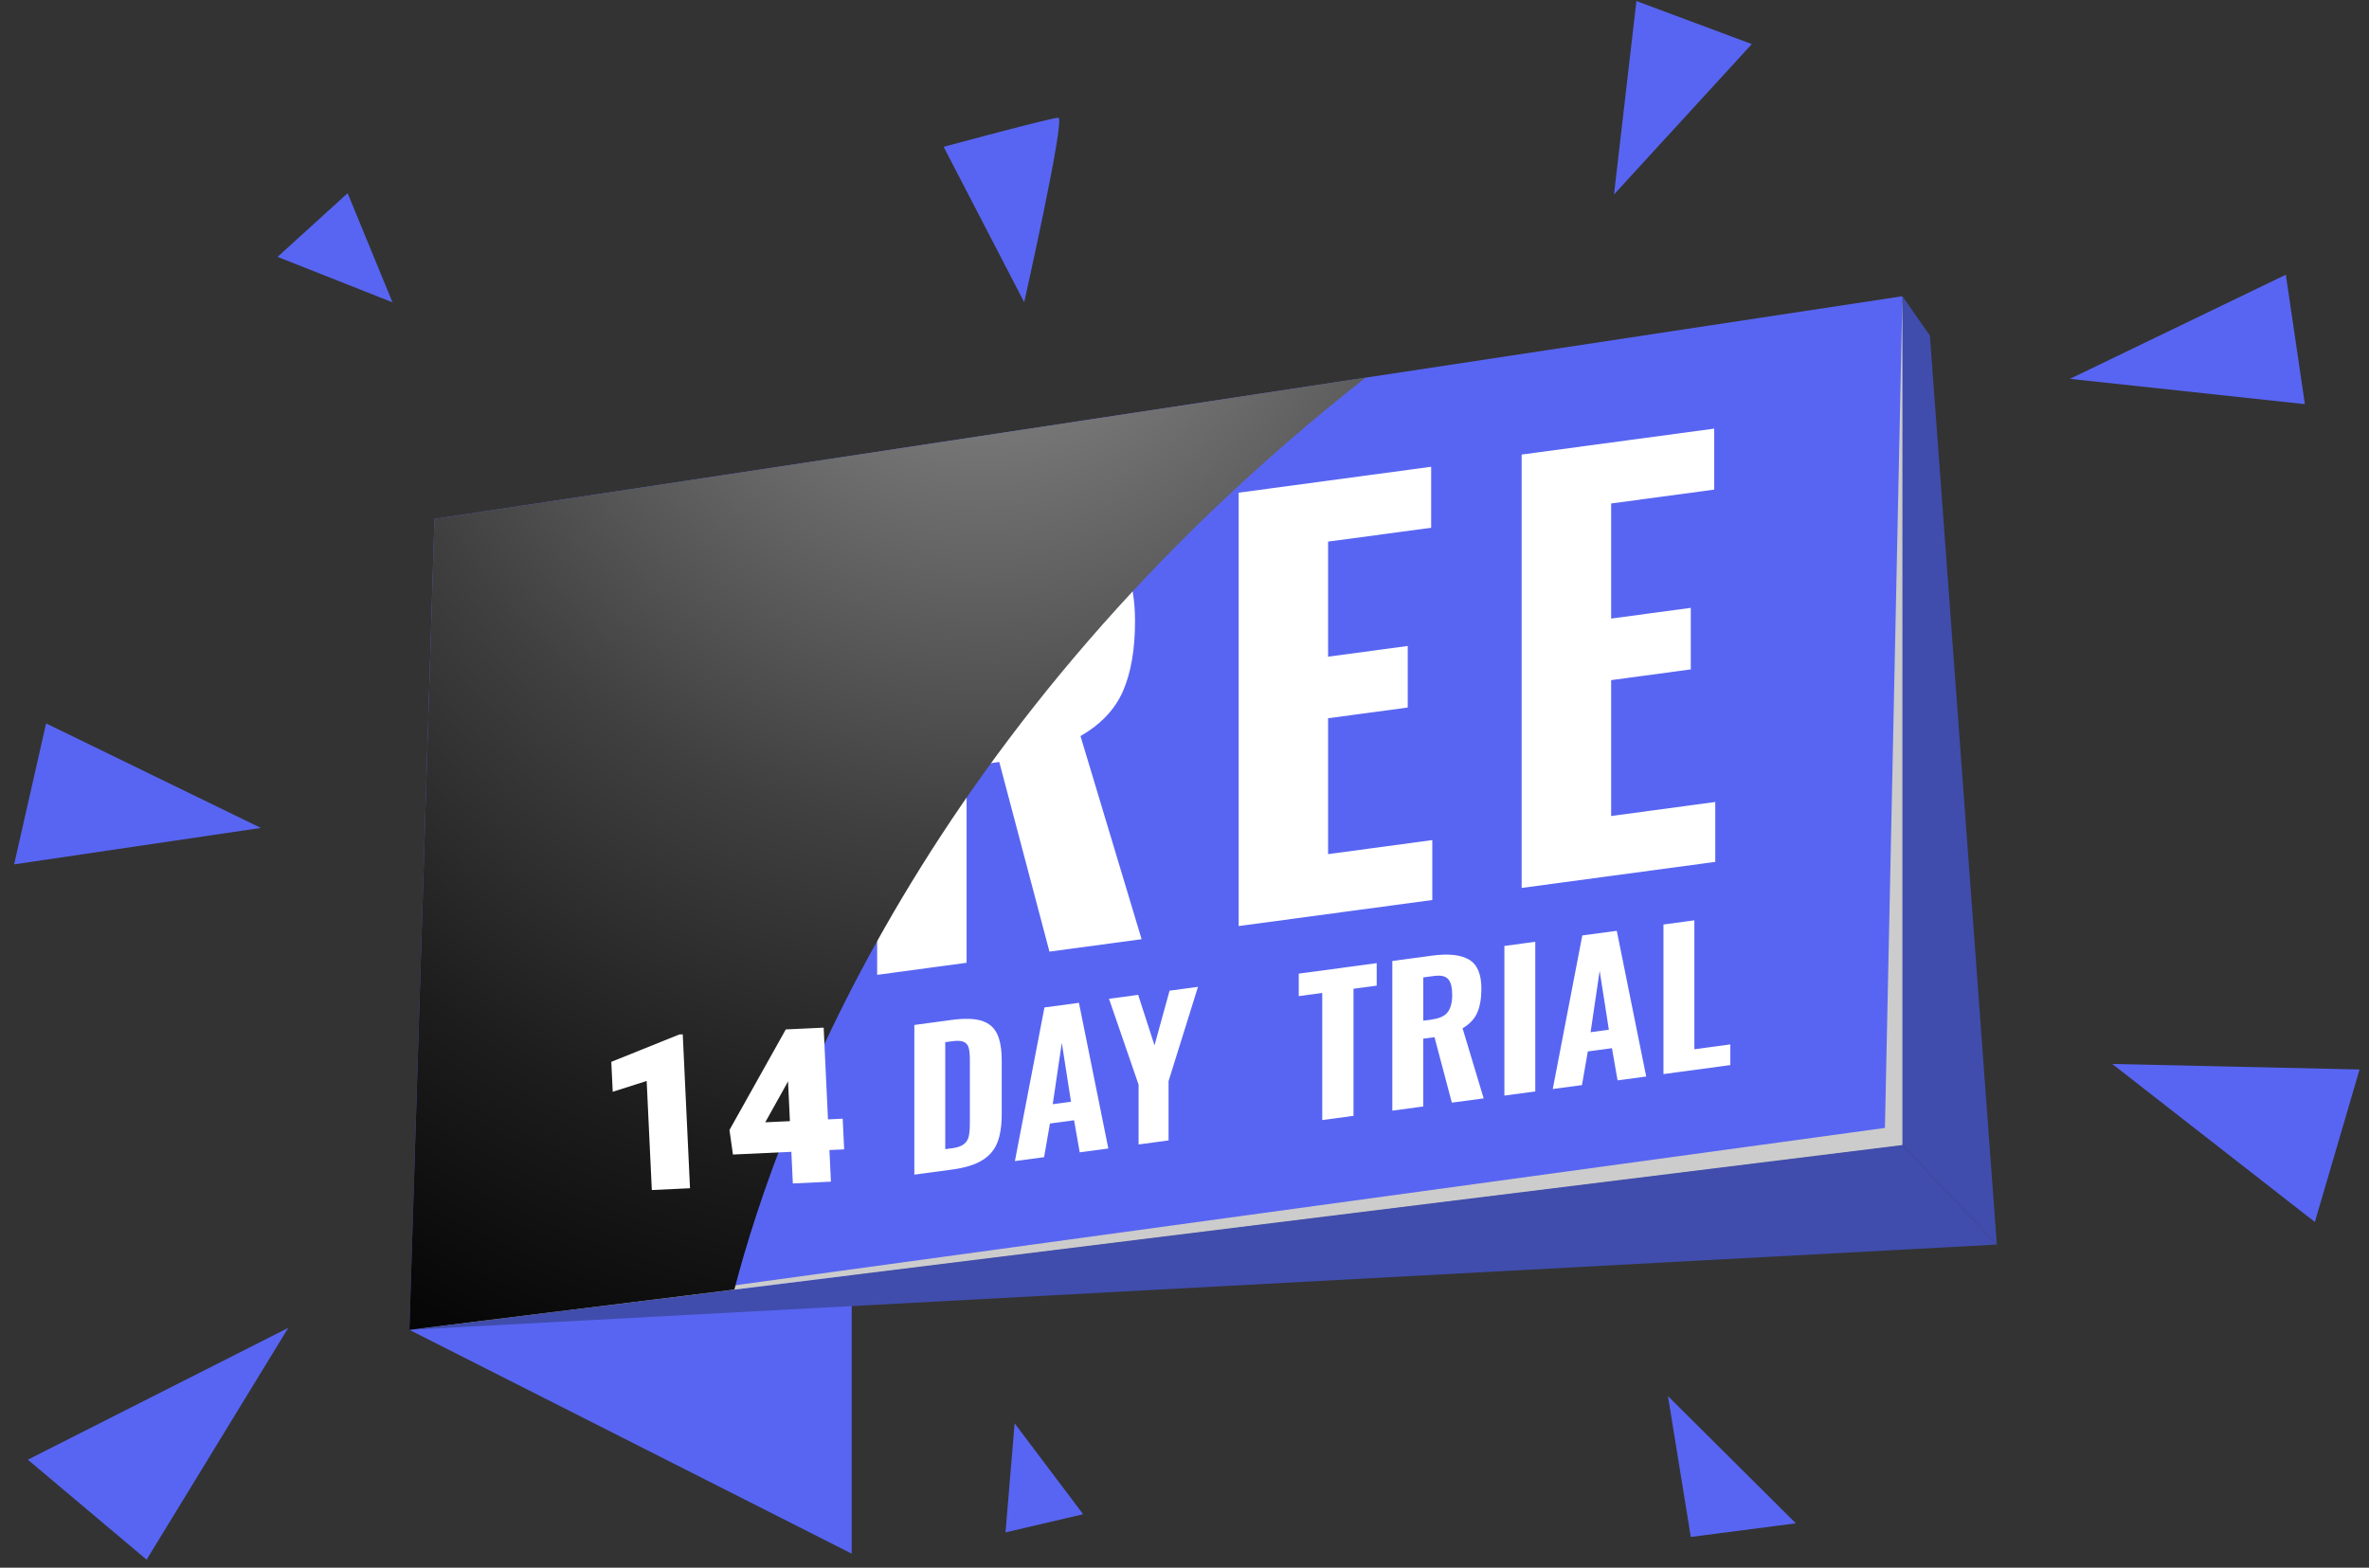 <svg width="139" height="92" viewBox="0 0 139 92" fill="none" xmlns="http://www.w3.org/2000/svg">
<rect x="0" y="0" width="139" height="92" fill="#333333" stroke="none"/>
<path d="M24.021 78.042L49.972 91.175V72.858L24.021 78.042Z" fill="#5865F2"/>
<path d="M111.628 17.383V67.196L43.087 75.679L24.021 78.042L25.491 30.454L80.124 22.163L111.628 17.383Z" fill="#5865F2"/>
<path d="M35.303 33.942L46.245 32.467V36.017L40.55 36.783V43.629L45.382 42.979V46.592L40.55 47.242V58.675L35.303 59.383V33.946V33.942Z" fill="white"/>
<path d="M51.463 31.767L58.184 30.863C60.977 30.488 63.08 30.704 64.487 31.521C65.894 32.338 66.597 33.979 66.597 36.45C66.597 38.104 66.363 39.471 65.894 40.55C65.425 41.629 64.591 42.508 63.398 43.196L66.983 55.117L61.576 55.846L58.632 44.717L56.714 44.975V56.5L51.467 57.209V31.771L51.463 31.767ZM58.28 41.684C59.516 41.517 60.387 41.1 60.889 40.438C61.392 39.775 61.643 38.804 61.643 37.525C61.643 36.246 61.417 35.379 60.969 34.85C60.521 34.325 59.708 34.142 58.536 34.3L56.71 34.546V41.896L58.276 41.684H58.28Z" fill="white"/>
<path d="M72.678 28.913L83.972 27.392V30.971L77.925 31.784V38.538L82.598 37.908V41.521L77.925 42.15V50.125L84.039 49.3V52.817L72.678 54.346V28.909V28.913Z" fill="white"/>
<path d="M89.286 26.675L100.58 25.154V28.733L94.533 29.546V36.3L99.207 35.671V39.283L94.533 39.913V47.888L100.643 47.063V50.579L89.282 52.108V26.671L89.286 26.675Z" fill="white"/>
<path d="M53.649 60.15L55.835 59.854C56.584 59.754 57.175 59.771 57.598 59.904C58.021 60.038 58.322 60.292 58.502 60.667C58.682 61.042 58.775 61.554 58.775 62.213V65.413C58.775 66.083 58.687 66.638 58.511 67.071C58.335 67.504 58.038 67.846 57.615 68.1C57.196 68.354 56.618 68.533 55.881 68.633L53.649 68.933V60.15ZM55.856 67.388C56.174 67.346 56.404 67.263 56.555 67.146C56.706 67.029 56.802 66.871 56.844 66.679C56.886 66.487 56.907 66.213 56.907 65.858V62.225C56.907 61.892 56.882 61.646 56.836 61.479C56.785 61.317 56.689 61.204 56.542 61.138C56.396 61.075 56.161 61.062 55.847 61.108L55.462 61.158V67.438L55.86 67.383L55.856 67.388Z" fill="white"/>
<path d="M61.283 59.121L63.306 58.85L65.031 67.4L63.352 67.625L63.021 65.742L61.605 65.933L61.262 67.908L59.549 68.138L61.283 59.121ZM62.841 64.658L62.301 61.196L61.769 64.8L62.841 64.654V64.658Z" fill="white"/>
<path d="M66.815 63.679L65.069 58.612L66.781 58.383L67.74 61.346L68.624 58.138L70.291 57.913L68.565 63.446V66.925L66.806 67.162V63.683L66.815 63.679Z" fill="white"/>
<path d="M77.586 58.271L76.204 58.458V57.138L80.777 56.521V57.842L79.416 58.025V65.483L77.582 65.729V58.271H77.586Z" fill="white"/>
<path d="M81.694 56.396L84.014 56.083C84.977 55.954 85.706 56.029 86.192 56.312C86.677 56.596 86.92 57.163 86.92 58.013C86.92 58.583 86.841 59.054 86.677 59.429C86.514 59.8 86.229 60.104 85.815 60.342L87.054 64.458L85.186 64.708L84.169 60.867L83.507 60.954V64.933L81.694 65.179V56.396ZM84.047 59.821C84.475 59.763 84.776 59.621 84.948 59.392C85.12 59.163 85.207 58.829 85.207 58.388C85.207 57.946 85.132 57.646 84.977 57.467C84.822 57.283 84.542 57.221 84.14 57.275L83.511 57.358V59.896L84.052 59.825L84.047 59.821Z" fill="white"/>
<path d="M88.269 55.513L90.082 55.267V64.05L88.269 64.296V55.513Z" fill="white"/>
<path d="M92.842 54.896L94.864 54.625L96.59 63.175L94.91 63.4L94.58 61.513L93.164 61.704L92.821 63.679L91.108 63.908L92.842 54.892V54.896ZM94.4 60.433L93.859 56.971L93.328 60.575L94.4 60.429V60.433Z" fill="white"/>
<path d="M97.603 54.254L99.416 54.008V61.575L101.527 61.292V62.504L97.603 63.033V54.25V54.254Z" fill="white"/>
<path d="M111.624 17.383L113.236 19.696L117.164 73.037L111.624 67.196V17.383Z" fill="#404DAD"/>
<path d="M117.164 73.037L24.021 78.042L111.623 67.196L117.164 73.037Z" fill="#404DAD"/>
<g style="mix-blend-mode:overlay">
<path d="M111.623 17.383L110.598 66.192L24.021 78.042L111.623 67.196V17.383Z" fill="#CCCCCC"/>
</g>
<path style="mix-blend-mode:screen" d="M80.124 22.163C54.382 42.388 45.784 65.358 43.087 75.679L24.021 78.042L25.491 30.454L80.124 22.163Z" fill="url(#paint0_radial_1_122)"/>
<path d="M96.016 0.062L94.701 11.412L102.787 2.587L96.016 0.062Z" fill="#5865F2"/>
<path d="M121.452 22.233L134.12 16.121L135.238 23.717L121.452 22.233Z" fill="#5865F2"/>
<path d="M123.935 62.438L138.446 62.763L135.824 71.713L123.935 62.438Z" fill="#5865F2"/>
<path d="M99.207 90.196L97.867 81.929L105.371 89.396L99.207 90.196Z" fill="#5865F2"/>
<path d="M58.997 89.929L59.533 83.529L63.553 88.862L58.997 89.929Z" fill="#5865F2"/>
<path d="M1.633 85.662L16.914 77.925L8.602 91.529L1.633 85.662Z" fill="#5865F2"/>
<path d="M2.705 42.454L15.306 48.587L0.829 50.725L2.705 42.454Z" fill="#5865F2"/>
<path d="M16.286 15.075L23.028 17.741L20.398 11.337L16.286 15.075Z" fill="#5865F2"/>
<path d="M55.37 8.621L60.094 17.737C60.094 17.737 62.527 6.908 62.1 6.908C61.672 6.908 55.37 8.617 55.37 8.617V8.621Z" fill="#5865F2"/>
<path d="M40.486 69.732L38.245 69.837L37.943 63.437L35.951 64.071L35.868 62.314L39.855 60.709L40.06 60.7L40.486 69.732ZM49.53 67.45L43.005 67.754L42.801 66.314L46.106 60.412L47.869 60.33L46.14 63.639L44.901 65.862L49.445 65.65L49.53 67.45ZM48.754 69.346L46.52 69.451L46.094 60.412L48.328 60.308L48.754 69.346Z" fill="white"/>
<defs>
<radialGradient id="paint0_radial_1_122" cx="0" cy="0" r="1" gradientUnits="userSpaceOnUse" gradientTransform="translate(57.656 12.05) scale(82.314 81.9)">
<stop offset="0.13" stop-color="#7D7D7D"/>
<stop offset="0.19" stop-color="#717171"/>
<stop offset="0.45" stop-color="#404040"/>
<stop offset="0.69" stop-color="#1D1D1D"/>
<stop offset="0.88" stop-color="#070707"/>
<stop offset="1"/>
</radialGradient>
</defs>
</svg>
